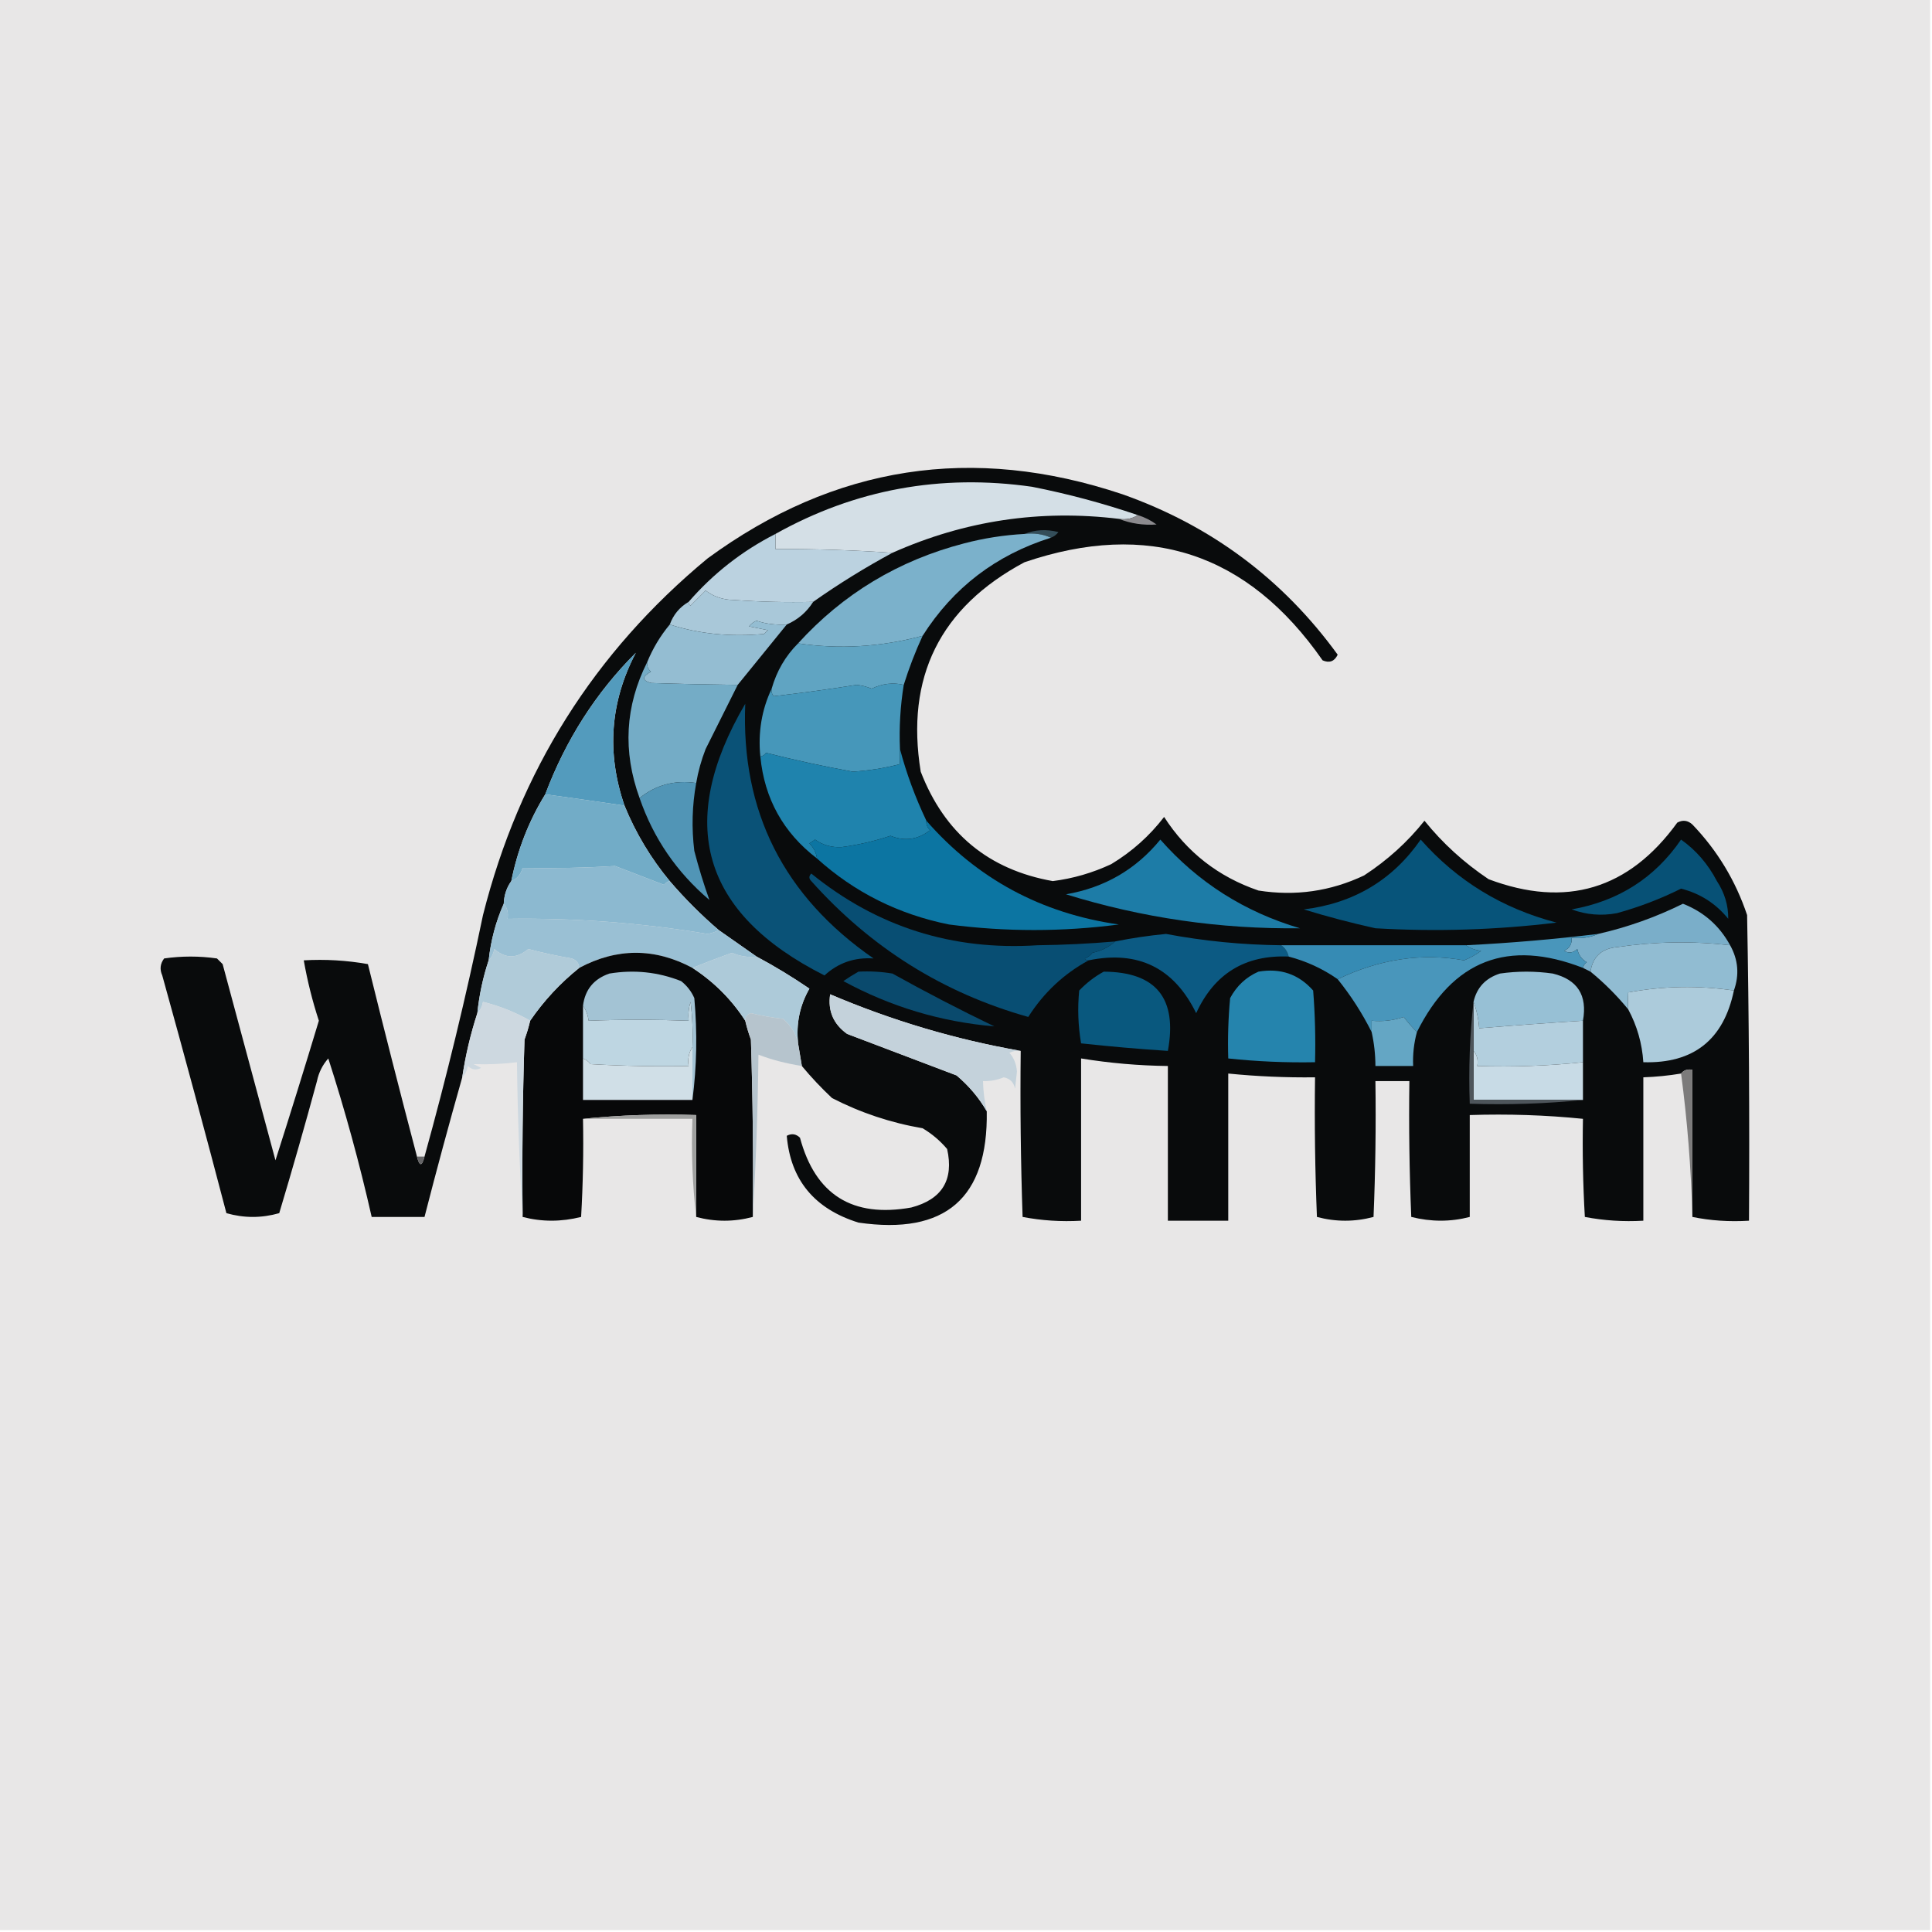 <?xml version="1.0" encoding="UTF-8"?>
<!DOCTYPE svg PUBLIC "-//W3C//DTD SVG 1.1//EN" "http://www.w3.org/Graphics/SVG/1.1/DTD/svg11.dtd">
<svg xmlns="http://www.w3.org/2000/svg" version="1.1" width="512px" height="512px" style="shape-rendering:geometricPrecision; text-rendering:geometricPrecision; image-rendering:optimizeQuality; fill-rule:evenodd; clip-rule:evenodd" xmlns:xlink="http://www.w3.org/1999/xlink">
<g><path style="opacity:1" fill="#e8e7e7" d="M -0.5,-0.5 C 170.167,-0.5 340.833,-0.5 511.5,-0.5C 511.5,170.167 511.5,340.833 511.5,511.5C 340.833,511.5 170.167,511.5 -0.5,511.5C -0.5,340.833 -0.5,170.167 -0.5,-0.5 Z"/></g>
<g><path style="opacity:1" fill="#090b0c" d="M 448.5,322.5 C 448.5,309.5 448.5,296.5 448.5,283.5C 447.209,283.263 446.209,283.596 445.5,284.5C 442.193,285.051 438.86,285.384 435.5,285.5C 435.5,298.167 435.5,310.833 435.5,323.5C 430.238,323.805 425.072,323.471 420,322.5C 419.5,313.84 419.334,305.173 419.5,296.5C 409.681,295.506 399.681,295.173 389.5,295.5C 389.5,304.5 389.5,313.5 389.5,322.5C 384.433,323.824 379.266,323.824 374,322.5C 373.5,310.505 373.333,298.505 373.5,286.5C 370.5,286.5 367.5,286.5 364.5,286.5C 364.667,298.505 364.5,310.505 364,322.5C 359,323.833 354,323.833 349,322.5C 348.5,310.171 348.333,297.838 348.5,285.5C 340.809,285.597 333.142,285.263 325.5,284.5C 325.5,297.5 325.5,310.5 325.5,323.5C 320.167,323.5 314.833,323.5 309.5,323.5C 309.5,309.833 309.5,296.167 309.5,282.5C 301.777,282.409 294.111,281.743 286.5,280.5C 286.5,294.833 286.5,309.167 286.5,323.5C 281.238,323.805 276.072,323.471 271,322.5C 270.5,307.837 270.333,293.17 270.5,278.5C 253.187,275.462 236.354,270.462 220,263.5C 219.352,267.883 220.852,271.383 224.5,274C 234.117,277.652 243.784,281.319 253.5,285C 256.783,287.772 259.45,290.939 261.5,294.5C 261.875,317.513 250.541,327.347 227.5,324C 215.828,320.362 209.495,312.695 208.5,301C 209.784,300.316 210.951,300.483 212,301.5C 216.072,316.629 225.906,322.795 241.5,320C 249.657,317.851 252.824,312.684 251,304.5C 249.127,302.291 246.96,300.458 244.5,299C 236.081,297.563 228.081,294.896 220.5,291C 217.601,288.271 214.934,285.438 212.5,282.5C 212.167,280.5 211.833,278.5 211.5,276.5C 210.944,271.287 211.944,266.454 214.5,262C 210.001,258.916 205.334,256.083 200.5,253.5C 197.204,251.179 193.871,248.846 190.5,246.5C 185.833,242.5 181.5,238.167 177.5,233.5C 172.466,227.428 168.466,220.761 165.5,213.5C 160.688,199.502 161.688,186.002 168.5,173C 157.955,183.521 149.955,196.021 144.5,210.5C 140.149,217.551 137.149,225.218 135.5,233.5C 134.262,235.214 133.595,237.214 133.5,239.5C 131.409,244.191 130.076,249.191 129.5,254.5C 128.01,258.942 127.01,263.609 126.5,268.5C 124.696,274.05 123.362,279.717 122.5,285.5C 119.016,297.769 115.682,310.103 112.5,322.5C 107.833,322.5 103.167,322.5 98.5,322.5C 95.289,308.322 91.456,294.322 87,280.5C 85.473,282.221 84.473,284.221 84,286.5C 80.822,298.212 77.489,309.878 74,321.5C 69.333,322.833 64.667,322.833 60,321.5C 54.49,300.461 48.824,279.461 43,258.5C 42.28,256.888 42.446,255.388 43.5,254C 48.167,253.333 52.833,253.333 57.5,254C 58,254.5 58.5,255 59,255.5C 63.664,272.822 68.331,290.155 73,307.5C 76.934,295.197 80.768,282.864 84.5,270.5C 82.785,265.258 81.452,259.924 80.5,254.5C 86.206,254.171 91.872,254.505 97.5,255.5C 101.713,272.579 106.047,289.579 110.5,306.5C 111.167,309.167 111.833,309.167 112.5,306.5C 118.363,285.356 123.53,264.023 128,242.5C 137.632,204.366 157.465,172.866 187.5,148C 221.112,123.349 257.779,117.682 297.5,131C 320.953,139.298 339.953,153.465 354.5,173.5C 353.652,175.283 352.319,175.783 350.5,175C 330.647,146.493 304.314,137.827 271.5,149C 249.098,160.97 239.931,179.47 244,204.5C 250.301,220.813 261.968,230.48 279,233.5C 284.371,232.822 289.538,231.322 294.5,229C 299.962,225.703 304.629,221.536 308.5,216.5C 314.539,225.863 322.872,232.363 333.5,236C 343.274,237.545 352.607,236.212 361.5,232C 367.712,227.946 373.045,223.113 377.5,217.5C 382.287,223.445 387.953,228.612 394.5,233C 415.002,240.709 431.668,235.709 444.5,218C 445.944,217.219 447.277,217.386 448.5,218.5C 455.119,225.402 459.952,233.402 463,242.5C 463.5,269.498 463.667,296.498 463.5,323.5C 458.305,323.821 453.305,323.487 448.5,322.5 Z"/></g>
<g><path style="opacity:1" fill="#d4dfe6" d="M 301.5,136.5 C 300.081,137.451 298.415,137.784 296.5,137.5C 275.645,134.964 255.645,137.964 236.5,146.5C 226.322,145.794 215.989,145.461 205.5,145.5C 205.5,144.167 205.5,142.833 205.5,141.5C 226.603,129.702 249.269,125.536 273.5,129C 283.021,130.88 292.354,133.38 301.5,136.5 Z"/></g>
<g><path style="opacity:1" fill="#8c8b8f" d="M 301.5,136.5 C 303.303,137.046 304.97,137.88 306.5,139C 302.967,139.243 299.633,138.743 296.5,137.5C 298.415,137.784 300.081,137.451 301.5,136.5 Z"/></g>
<g><path style="opacity:1" fill="#344e5a" d="M 271.5,141.5 C 274.304,140.362 277.304,140.195 280.5,141C 279.956,141.717 279.289,142.217 278.5,142.5C 276.393,141.532 274.059,141.198 271.5,141.5 Z"/></g>
<g><path style="opacity:1" fill="#bbd2e0" d="M 205.5,141.5 C 205.5,142.833 205.5,144.167 205.5,145.5C 215.989,145.461 226.322,145.794 236.5,146.5C 229.257,150.403 222.257,154.736 215.5,159.5C 208.492,159.666 201.492,159.5 194.5,159C 191.633,158.971 189.133,158.138 187,156.5C 185.667,157.833 184.333,159.167 183,160.5C 182.601,160.272 182.435,159.938 182.5,159.5C 188.996,152.004 196.662,146.004 205.5,141.5 Z"/></g>
<g><path style="opacity:1" fill="#7bb1cb" d="M 271.5,141.5 C 274.059,141.198 276.393,141.532 278.5,142.5C 263.938,147.076 252.605,155.742 244.5,168.5C 233.447,171.458 222.447,172.124 211.5,170.5C 223.443,157.353 238.109,148.52 255.5,144C 260.755,142.624 266.088,141.791 271.5,141.5 Z"/></g>
<g><path style="opacity:1" fill="#a9c8d9" d="M 215.5,159.5 C 213.781,162.219 211.447,164.219 208.5,165.5C 205.565,165.66 202.899,165.326 200.5,164.5C 199.692,164.808 199.025,165.308 198.5,166C 200.167,166.333 201.833,166.667 203.5,167C 203.167,167.333 202.833,167.667 202.5,168C 193.549,168.83 185.215,167.996 177.5,165.5C 178.443,162.891 180.11,160.891 182.5,159.5C 182.435,159.938 182.601,160.272 183,160.5C 184.333,159.167 185.667,157.833 187,156.5C 189.133,158.138 191.633,158.971 194.5,159C 201.492,159.5 208.492,159.666 215.5,159.5 Z"/></g>
<g><path style="opacity:1" fill="#60a4c2" d="M 244.5,168.5 C 242.556,172.723 240.889,177.056 239.5,181.5C 236.702,180.814 233.869,181.147 231,182.5C 229.602,181.949 228.268,181.616 227,181.5C 219.686,182.665 212.353,183.665 205,184.5C 204.536,183.906 204.369,183.239 204.5,182.5C 205.828,177.835 208.161,173.835 211.5,170.5C 222.447,172.124 233.447,171.458 244.5,168.5 Z"/></g>
<g><path style="opacity:1" fill="#94bdd2" d="M 208.5,165.5 C 204.137,170.858 199.803,176.191 195.5,181.5C 187.931,181.418 180.264,181.251 172.5,181C 170.109,180.309 170.109,179.309 172.5,178C 171.748,177.329 171.414,176.496 171.5,175.5C 173,171.827 175,168.494 177.5,165.5C 185.215,167.996 193.549,168.83 202.5,168C 202.833,167.667 203.167,167.333 203.5,167C 201.833,166.667 200.167,166.333 198.5,166C 199.025,165.308 199.692,164.808 200.5,164.5C 202.899,165.326 205.565,165.66 208.5,165.5 Z"/></g>
<g><path style="opacity:1" fill="#4697ba" d="M 239.5,181.5 C 238.593,187.106 238.26,192.773 238.5,198.5C 238.5,199.833 238.5,201.167 238.5,202.5C 234.409,203.563 230.242,204.23 226,204.5C 218.26,203.097 210.594,201.431 203,199.5C 202.617,200.056 202.117,200.389 201.5,200.5C 200.857,194.085 201.857,188.085 204.5,182.5C 204.369,183.239 204.536,183.906 205,184.5C 212.353,183.665 219.686,182.665 227,181.5C 228.268,181.616 229.602,181.949 231,182.5C 233.869,181.147 236.702,180.814 239.5,181.5 Z"/></g>
<g><path style="opacity:1" fill="#74acc6" d="M 171.5,175.5 C 171.414,176.496 171.748,177.329 172.5,178C 170.109,179.309 170.109,180.309 172.5,181C 180.264,181.251 187.931,181.418 195.5,181.5C 192.693,187.114 189.86,192.78 187,198.5C 185.855,201.432 185.022,204.432 184.5,207.5C 178.795,206.672 173.795,208.005 169.5,211.5C 164.993,199.116 165.66,187.116 171.5,175.5 Z"/></g>
<g><path style="opacity:1" fill="#539bbd" d="M 165.5,213.5 C 158.373,212.435 151.373,211.435 144.5,210.5C 149.955,196.021 157.955,183.521 168.5,173C 161.688,186.002 160.688,199.502 165.5,213.5 Z"/></g>
<g><path style="opacity:1" fill="#5195b6" d="M 184.5,207.5 C 183.421,213.449 183.254,219.449 184,225.5C 185.175,230.014 186.508,234.348 188,238.5C 179.331,231.144 173.164,222.144 169.5,211.5C 173.795,208.005 178.795,206.672 184.5,207.5 Z"/></g>
<g><path style="opacity:1" fill="#0a5277" d="M 197.5,186.5 C 196.345,215.022 207.678,237.522 231.5,254C 226.464,253.659 222.13,255.159 218.5,258.5C 185.987,242.102 178.987,218.102 197.5,186.5 Z"/></g>
<g><path style="opacity:1" fill="#1f83ad" d="M 238.5,198.5 C 240.214,204.967 242.547,211.3 245.5,217.5C 245.414,218.496 245.748,219.329 246.5,220C 243.262,222.52 239.762,223.02 236,221.5C 231.785,222.903 227.451,223.903 223,224.5C 220.391,224.625 218.058,223.958 216,222.5C 215.5,222.833 215,223.167 214.5,223.5C 215.63,224.622 216.297,225.956 216.5,227.5C 207.584,220.667 202.584,211.667 201.5,200.5C 202.117,200.389 202.617,200.056 203,199.5C 210.594,201.431 218.26,203.097 226,204.5C 230.242,204.23 234.409,203.563 238.5,202.5C 238.5,201.167 238.5,199.833 238.5,198.5 Z"/></g>
<g><path style="opacity:1" fill="#72acc7" d="M 144.5,210.5 C 151.373,211.435 158.373,212.435 165.5,213.5C 168.466,220.761 172.466,227.428 177.5,233.5C 176.883,233.611 176.383,233.944 176,234.5C 171.667,232.833 167.333,231.167 163,229.5C 155.188,229.984 147.021,230.151 138.5,230C 138.026,231.729 137.026,232.895 135.5,233.5C 137.149,225.218 140.149,217.551 144.5,210.5 Z"/></g>
<g><path style="opacity:1" fill="#075176" d="M 445.5,222.5 C 449.467,225.313 452.634,228.979 455,233.5C 457.036,236.602 458.036,239.935 458,243.5C 454.728,239.447 450.561,236.78 445.5,235.5C 440.079,238.206 434.413,240.373 428.5,242C 424.406,242.767 420.406,242.434 416.5,241C 428.864,238.831 438.531,232.665 445.5,222.5 Z"/></g>
<g><path style="opacity:1" fill="#0c75a2" d="M 245.5,217.5 C 258.943,232.894 275.943,242.061 296.5,245C 281.49,246.96 266.49,246.96 251.5,245C 238.118,242.309 226.451,236.476 216.5,227.5C 216.297,225.956 215.63,224.622 214.5,223.5C 215,223.167 215.5,222.833 216,222.5C 218.058,223.958 220.391,224.625 223,224.5C 227.451,223.903 231.785,222.903 236,221.5C 239.762,223.02 243.262,222.52 246.5,220C 245.748,219.329 245.414,218.496 245.5,217.5 Z"/></g>
<g><path style="opacity:1" fill="#1d7ca7" d="M 307.5,222.5 C 317.481,233.836 329.814,241.669 344.5,246C 323.313,246.246 302.647,243.246 282.5,237C 292.713,235.233 301.046,230.399 307.5,222.5 Z"/></g>
<g><path style="opacity:1" fill="#8cb9d0" d="M 177.5,233.5 C 181.5,238.167 185.833,242.5 190.5,246.5C 189.584,246.982 188.584,247.315 187.5,247.5C 169.971,244.567 152.304,243.234 134.5,243.5C 134.768,241.901 134.434,240.568 133.5,239.5C 133.595,237.214 134.262,235.214 135.5,233.5C 137.026,232.895 138.026,231.729 138.5,230C 147.021,230.151 155.188,229.984 163,229.5C 167.333,231.167 171.667,232.833 176,234.5C 176.383,233.944 176.883,233.611 177.5,233.5 Z"/></g>
<g><path style="opacity:1" fill="#07547a" d="M 376.5,222.5 C 386.128,233.412 398.128,240.745 412.5,244.5C 396.556,246.443 380.556,246.943 364.5,246C 358.1,244.587 351.766,242.92 345.5,241C 358.724,239.399 369.057,233.232 376.5,222.5 Z"/></g>
<g><path style="opacity:1" fill="#9ac0d4" d="M 133.5,239.5 C 134.434,240.568 134.768,241.901 134.5,243.5C 152.304,243.234 169.971,244.567 187.5,247.5C 188.584,247.315 189.584,246.982 190.5,246.5C 193.871,248.846 197.204,251.179 200.5,253.5C 198.208,253.756 196.041,253.423 194,252.5C 190.102,253.91 186.602,255.243 183.5,256.5C 173.505,251.168 163.505,251.168 153.5,256.5C 153.423,255.25 152.756,254.417 151.5,254C 147.593,253.323 143.759,252.49 140,251.5C 136.958,254.082 133.958,254.082 131,251.5C 130.768,252.737 130.268,253.737 129.5,254.5C 130.076,249.191 131.409,244.191 133.5,239.5 Z"/></g>
<g><path style="opacity:1" fill="#7aaec9" d="M 458.5,250.5 C 448.539,249.352 438.539,249.519 428.5,251C 424.413,251.392 422.08,253.558 421.5,257.5C 420.833,257.167 420.167,256.833 419.5,256.5C 419.611,255.883 419.944,255.383 420.5,255C 419.151,254.228 418.318,253.061 418,251.5C 416.951,252.517 415.784,252.684 414.5,252C 415.973,251.29 416.64,250.124 416.5,248.5C 419.059,248.802 421.393,248.468 423.5,247.5C 431.291,245.736 438.791,243.069 446,239.5C 451.522,241.67 455.688,245.337 458.5,250.5 Z"/></g>
<g><path style="opacity:1" fill="#0c5a83" d="M 339.5,250.5 C 340.551,251.222 341.218,252.222 341.5,253.5C 329.98,253.011 321.813,258.011 317,268.5C 311.113,256.473 301.613,251.807 288.5,254.5C 288.062,254.565 287.728,254.399 287.5,254C 288.308,253.692 288.975,253.192 289.5,252.5C 291.884,251.989 293.884,250.989 295.5,249.5C 299.945,248.603 304.445,247.936 309,247.5C 319.084,249.393 329.251,250.393 339.5,250.5 Z"/></g>
<g><path style="opacity:1" fill="#084e73" d="M 295.5,249.5 C 293.884,250.989 291.884,251.989 289.5,252.5C 288.975,253.192 288.308,253.692 287.5,254C 287.728,254.399 288.062,254.565 288.5,254.5C 281.929,258.067 276.596,263.067 272.5,269.5C 249.955,263.165 230.788,251.165 215,233.5C 214.333,232.833 214.333,232.167 215,231.5C 232.41,245.635 252.41,251.968 275,250.5C 281.859,250.419 288.693,250.085 295.5,249.5 Z"/></g>
<g><path style="opacity:1" fill="#368bb4" d="M 339.5,250.5 C 355.833,250.5 372.167,250.5 388.5,250.5C 389.609,251.29 390.942,251.79 392.5,252C 391.109,253.02 389.609,253.853 388,254.5C 376.791,252.483 365.624,254.15 354.5,259.5C 350.575,256.741 346.242,254.741 341.5,253.5C 341.218,252.222 340.551,251.222 339.5,250.5 Z"/></g>
<g><path style="opacity:1" fill="#070809" d="M 183.5,256.5 C 189.194,260.194 193.861,264.861 197.5,270.5C 197.892,272.179 198.392,273.846 199,275.5C 199.5,291.163 199.667,306.83 199.5,322.5C 194.5,323.833 189.5,323.833 184.5,322.5C 184.5,313.5 184.5,304.5 184.5,295.5C 174.319,295.173 164.319,295.506 154.5,296.5C 154.666,305.173 154.5,313.84 154,322.5C 148.734,323.824 143.567,323.824 138.5,322.5C 138.333,306.83 138.5,291.163 139,275.5C 139.608,273.846 140.108,272.179 140.5,270.5C 144.127,265.206 148.46,260.539 153.5,256.5C 163.505,251.168 173.505,251.168 183.5,256.5 Z"/></g>
<g><path style="opacity:1" fill="#4996bb" d="M 423.5,247.5 C 421.393,248.468 419.059,248.802 416.5,248.5C 416.64,250.124 415.973,251.29 414.5,252C 415.784,252.684 416.951,252.517 418,251.5C 418.318,253.061 419.151,254.228 420.5,255C 419.944,255.383 419.611,255.883 419.5,256.5C 399.669,248.777 385.002,254.444 375.5,273.5C 374.269,272.282 373.102,270.949 372,269.5C 369.281,270.444 366.448,270.777 363.5,270.5C 363.5,271.5 363.5,272.5 363.5,273.5C 361.012,268.53 358.012,263.863 354.5,259.5C 365.624,254.15 376.791,252.483 388,254.5C 389.609,253.853 391.109,253.02 392.5,252C 390.942,251.79 389.609,251.29 388.5,250.5C 400.209,249.92 411.875,248.92 423.5,247.5 Z"/></g>
<g><path style="opacity:1" fill="#b0cbd9" d="M 153.5,256.5 C 148.46,260.539 144.127,265.206 140.5,270.5C 136.644,268.28 132.478,266.613 128,265.5C 127.768,266.737 127.268,267.737 126.5,268.5C 127.01,263.609 128.01,258.942 129.5,254.5C 130.268,253.737 130.768,252.737 131,251.5C 133.958,254.082 136.958,254.082 140,251.5C 143.759,252.49 147.593,253.323 151.5,254C 152.756,254.417 153.423,255.25 153.5,256.5 Z"/></g>
<g><path style="opacity:1" fill="#91bcd2" d="M 458.5,250.5 C 460.648,254.352 460.982,258.352 459.5,262.5C 450.151,261.118 440.818,261.285 431.5,263C 431.402,264.618 431.402,266.118 431.5,267.5C 428.5,263.833 425.167,260.5 421.5,257.5C 422.08,253.558 424.413,251.392 428.5,251C 438.539,249.519 448.539,249.352 458.5,250.5 Z"/></g>
<g><path style="opacity:1" fill="#09587e" d="M 292.5,257.5 C 306.399,257.572 312.065,264.572 309.5,278.5C 301.814,277.998 294.147,277.332 286.5,276.5C 285.705,271.851 285.539,267.184 286,262.5C 287.965,260.45 290.132,258.783 292.5,257.5 Z"/></g>
<g><path style="opacity:1" fill="#0a4a6d" d="M 227.5,257.5 C 230.518,257.335 233.518,257.502 236.5,258C 245.374,262.937 254.374,267.604 263.5,272C 249.352,270.795 236.019,266.795 223.5,260C 224.858,259.066 226.192,258.232 227.5,257.5 Z"/></g>
<g><path style="opacity:1" fill="#adcad9" d="M 200.5,253.5 C 205.334,256.083 210.001,258.916 214.5,262C 211.944,266.454 210.944,271.287 211.5,276.5C 210.931,273.937 209.597,271.77 207.5,270C 204.628,269.685 201.795,269.185 199,268.5C 197.97,268.836 197.47,269.503 197.5,270.5C 193.861,264.861 189.194,260.194 183.5,256.5C 186.602,255.243 190.102,253.91 194,252.5C 196.041,253.423 198.208,253.756 200.5,253.5 Z"/></g>
<g><path style="opacity:1" fill="#2584ad" d="M 333.5,257.5 C 339.328,256.497 344.161,258.164 348,262.5C 348.5,268.825 348.666,275.158 348.5,281.5C 340.804,281.646 333.138,281.313 325.5,280.5C 325.334,275.156 325.501,269.823 326,264.5C 327.742,261.254 330.242,258.921 333.5,257.5 Z"/></g>
<g><path style="opacity:1" fill="#a3c3d4" d="M 183.5,291.5 C 183.5,286.833 183.5,282.167 183.5,277.5C 183.666,273.486 183.499,269.486 183,265.5C 182.506,267.134 182.34,268.801 182.5,270.5C 173.577,270.175 164.743,270.175 156,270.5C 155.79,268.942 155.29,267.609 154.5,266.5C 155.053,262.239 157.387,259.406 161.5,258C 168.054,256.919 174.388,257.586 180.5,260C 182.049,261.214 183.215,262.714 184,264.5C 184.824,273.676 184.657,282.676 183.5,291.5 Z"/></g>
<g><path style="opacity:1" fill="#97c0d5" d="M 419.5,270.5 C 410.546,271.062 401.379,271.729 392,272.5C 391.814,269.964 391.314,267.631 390.5,265.5C 391.362,261.714 393.696,259.214 397.5,258C 402.167,257.333 406.833,257.333 411.5,258C 418.051,259.589 420.718,263.756 419.5,270.5 Z"/></g>
<g><path style="opacity:1" fill="#accbdb" d="M 459.5,262.5 C 456.783,275.553 448.783,281.887 435.5,281.5C 435.178,276.535 433.844,271.868 431.5,267.5C 431.402,266.118 431.402,264.618 431.5,263C 440.818,261.285 450.151,261.118 459.5,262.5 Z"/></g>
<g><path style="opacity:1" fill="#cdd8e0" d="M 140.5,270.5 C 140.108,272.179 139.608,273.846 139,275.5C 138.5,291.163 138.333,306.83 138.5,322.5C 137.669,309.006 137.169,295.339 137,281.5C 133.249,281.973 129.416,282.139 125.5,282C 126.167,282.333 126.833,282.667 127.5,283C 126.216,283.684 125.049,283.517 124,282.5C 123.768,283.737 123.268,284.737 122.5,285.5C 123.362,279.717 124.696,274.05 126.5,268.5C 127.268,267.737 127.768,266.737 128,265.5C 132.478,266.613 136.644,268.28 140.5,270.5 Z"/></g>
<g><path style="opacity:1" fill="#c4d2db" d="M 270.5,278.5 C 269.448,278.351 268.448,278.517 267.5,279C 268.704,280.353 269.371,282.019 269.5,284C 269.333,285.5 269.167,287 269,288.5C 268.653,286.82 267.653,285.82 266,285.5C 264.234,286.233 262.401,286.567 260.5,286.5C 260.575,289.206 260.908,291.873 261.5,294.5C 259.45,290.939 256.783,287.772 253.5,285C 243.784,281.319 234.117,277.652 224.5,274C 220.852,271.383 219.352,267.883 220,263.5C 236.354,270.462 253.187,275.462 270.5,278.5 Z"/></g>
<g><path style="opacity:1" fill="#64a6c4" d="M 375.5,273.5 C 374.701,276.43 374.368,279.43 374.5,282.5C 371.167,282.5 367.833,282.5 364.5,282.5C 364.492,279.455 364.159,276.455 363.5,273.5C 363.5,272.5 363.5,271.5 363.5,270.5C 366.448,270.777 369.281,270.444 372,269.5C 373.102,270.949 374.269,272.282 375.5,273.5 Z"/></g>
<g><path style="opacity:1" fill="#b6c4cd" d="M 211.5,276.5 C 211.833,278.5 212.167,280.5 212.5,282.5C 208.249,281.824 204.415,280.824 201,279.5C 200.831,294.006 200.331,308.339 199.5,322.5C 199.667,306.83 199.5,291.163 199,275.5C 198.392,273.846 197.892,272.179 197.5,270.5C 197.47,269.503 197.97,268.836 199,268.5C 201.795,269.185 204.628,269.685 207.5,270C 209.597,271.77 210.931,273.937 211.5,276.5 Z"/></g>
<g><path style="opacity:1" fill="#bed6e2" d="M 183.5,277.5 C 182.549,278.919 182.216,280.585 182.5,282.5C 173.827,282.666 165.16,282.5 156.5,282C 155.956,281.283 155.289,280.783 154.5,280.5C 154.5,275.833 154.5,271.167 154.5,266.5C 155.29,267.609 155.79,268.942 156,270.5C 164.743,270.175 173.577,270.175 182.5,270.5C 182.34,268.801 182.506,267.134 183,265.5C 183.499,269.486 183.666,273.486 183.5,277.5 Z"/></g>
<g><path style="opacity:1" fill="#b3cfde" d="M 390.5,265.5 C 391.314,267.631 391.814,269.964 392,272.5C 401.379,271.729 410.546,271.062 419.5,270.5C 419.5,274.167 419.5,277.833 419.5,281.5C 410.25,282.472 400.917,282.805 391.5,282.5C 391.768,280.901 391.434,279.568 390.5,278.5C 390.5,274.167 390.5,269.833 390.5,265.5 Z"/></g>
<g><path style="opacity:1" fill="#d0dfe7" d="M 183.5,277.5 C 183.5,282.167 183.5,286.833 183.5,291.5C 173.833,291.5 164.167,291.5 154.5,291.5C 154.5,287.833 154.5,284.167 154.5,280.5C 155.289,280.783 155.956,281.283 156.5,282C 165.16,282.5 173.827,282.666 182.5,282.5C 182.216,280.585 182.549,278.919 183.5,277.5 Z"/></g>
<g><path style="opacity:1" fill="#c8dbe6" d="M 390.5,278.5 C 391.434,279.568 391.768,280.901 391.5,282.5C 400.917,282.805 410.25,282.472 419.5,281.5C 419.5,284.833 419.5,288.167 419.5,291.5C 409.833,291.5 400.167,291.5 390.5,291.5C 390.5,287.167 390.5,282.833 390.5,278.5 Z"/></g>
<g><path style="opacity:1" fill="#4e555b" d="M 390.5,265.5 C 390.5,269.833 390.5,274.167 390.5,278.5C 390.5,282.833 390.5,287.167 390.5,291.5C 400.167,291.5 409.833,291.5 419.5,291.5C 409.681,292.494 399.681,292.827 389.5,292.5C 389.173,283.318 389.507,274.318 390.5,265.5 Z"/></g>
<g><path style="opacity:1" fill="#7c7b7b" d="M 445.5,284.5 C 446.209,283.596 447.209,283.263 448.5,283.5C 448.5,296.5 448.5,309.5 448.5,322.5C 448.16,309.634 447.16,296.967 445.5,284.5 Z"/></g>
<g><path style="opacity:1" fill="#949495" d="M 419.5,296.5 C 409.833,296.5 400.167,296.5 390.5,296.5C 390.826,305.349 390.493,314.016 389.5,322.5C 390.493,314.016 390.826,305.349 390.5,296.5C 400.167,296.5 409.833,296.5 419.5,296.5 Z"/></g>
<g><path style="opacity:1" fill="#656567" d="M 110.5,306.5 C 111.167,306.5 111.833,306.5 112.5,306.5C 111.833,309.167 111.167,309.167 110.5,306.5 Z"/></g>
<g><path style="opacity:1" fill="#9e9f9e" d="M 154.5,296.5 C 164.319,295.506 174.319,295.173 184.5,295.5C 184.5,304.5 184.5,313.5 184.5,322.5C 183.507,314.016 183.174,305.349 183.5,296.5C 173.833,296.5 164.167,296.5 154.5,296.5 Z"/></g>
</svg>
